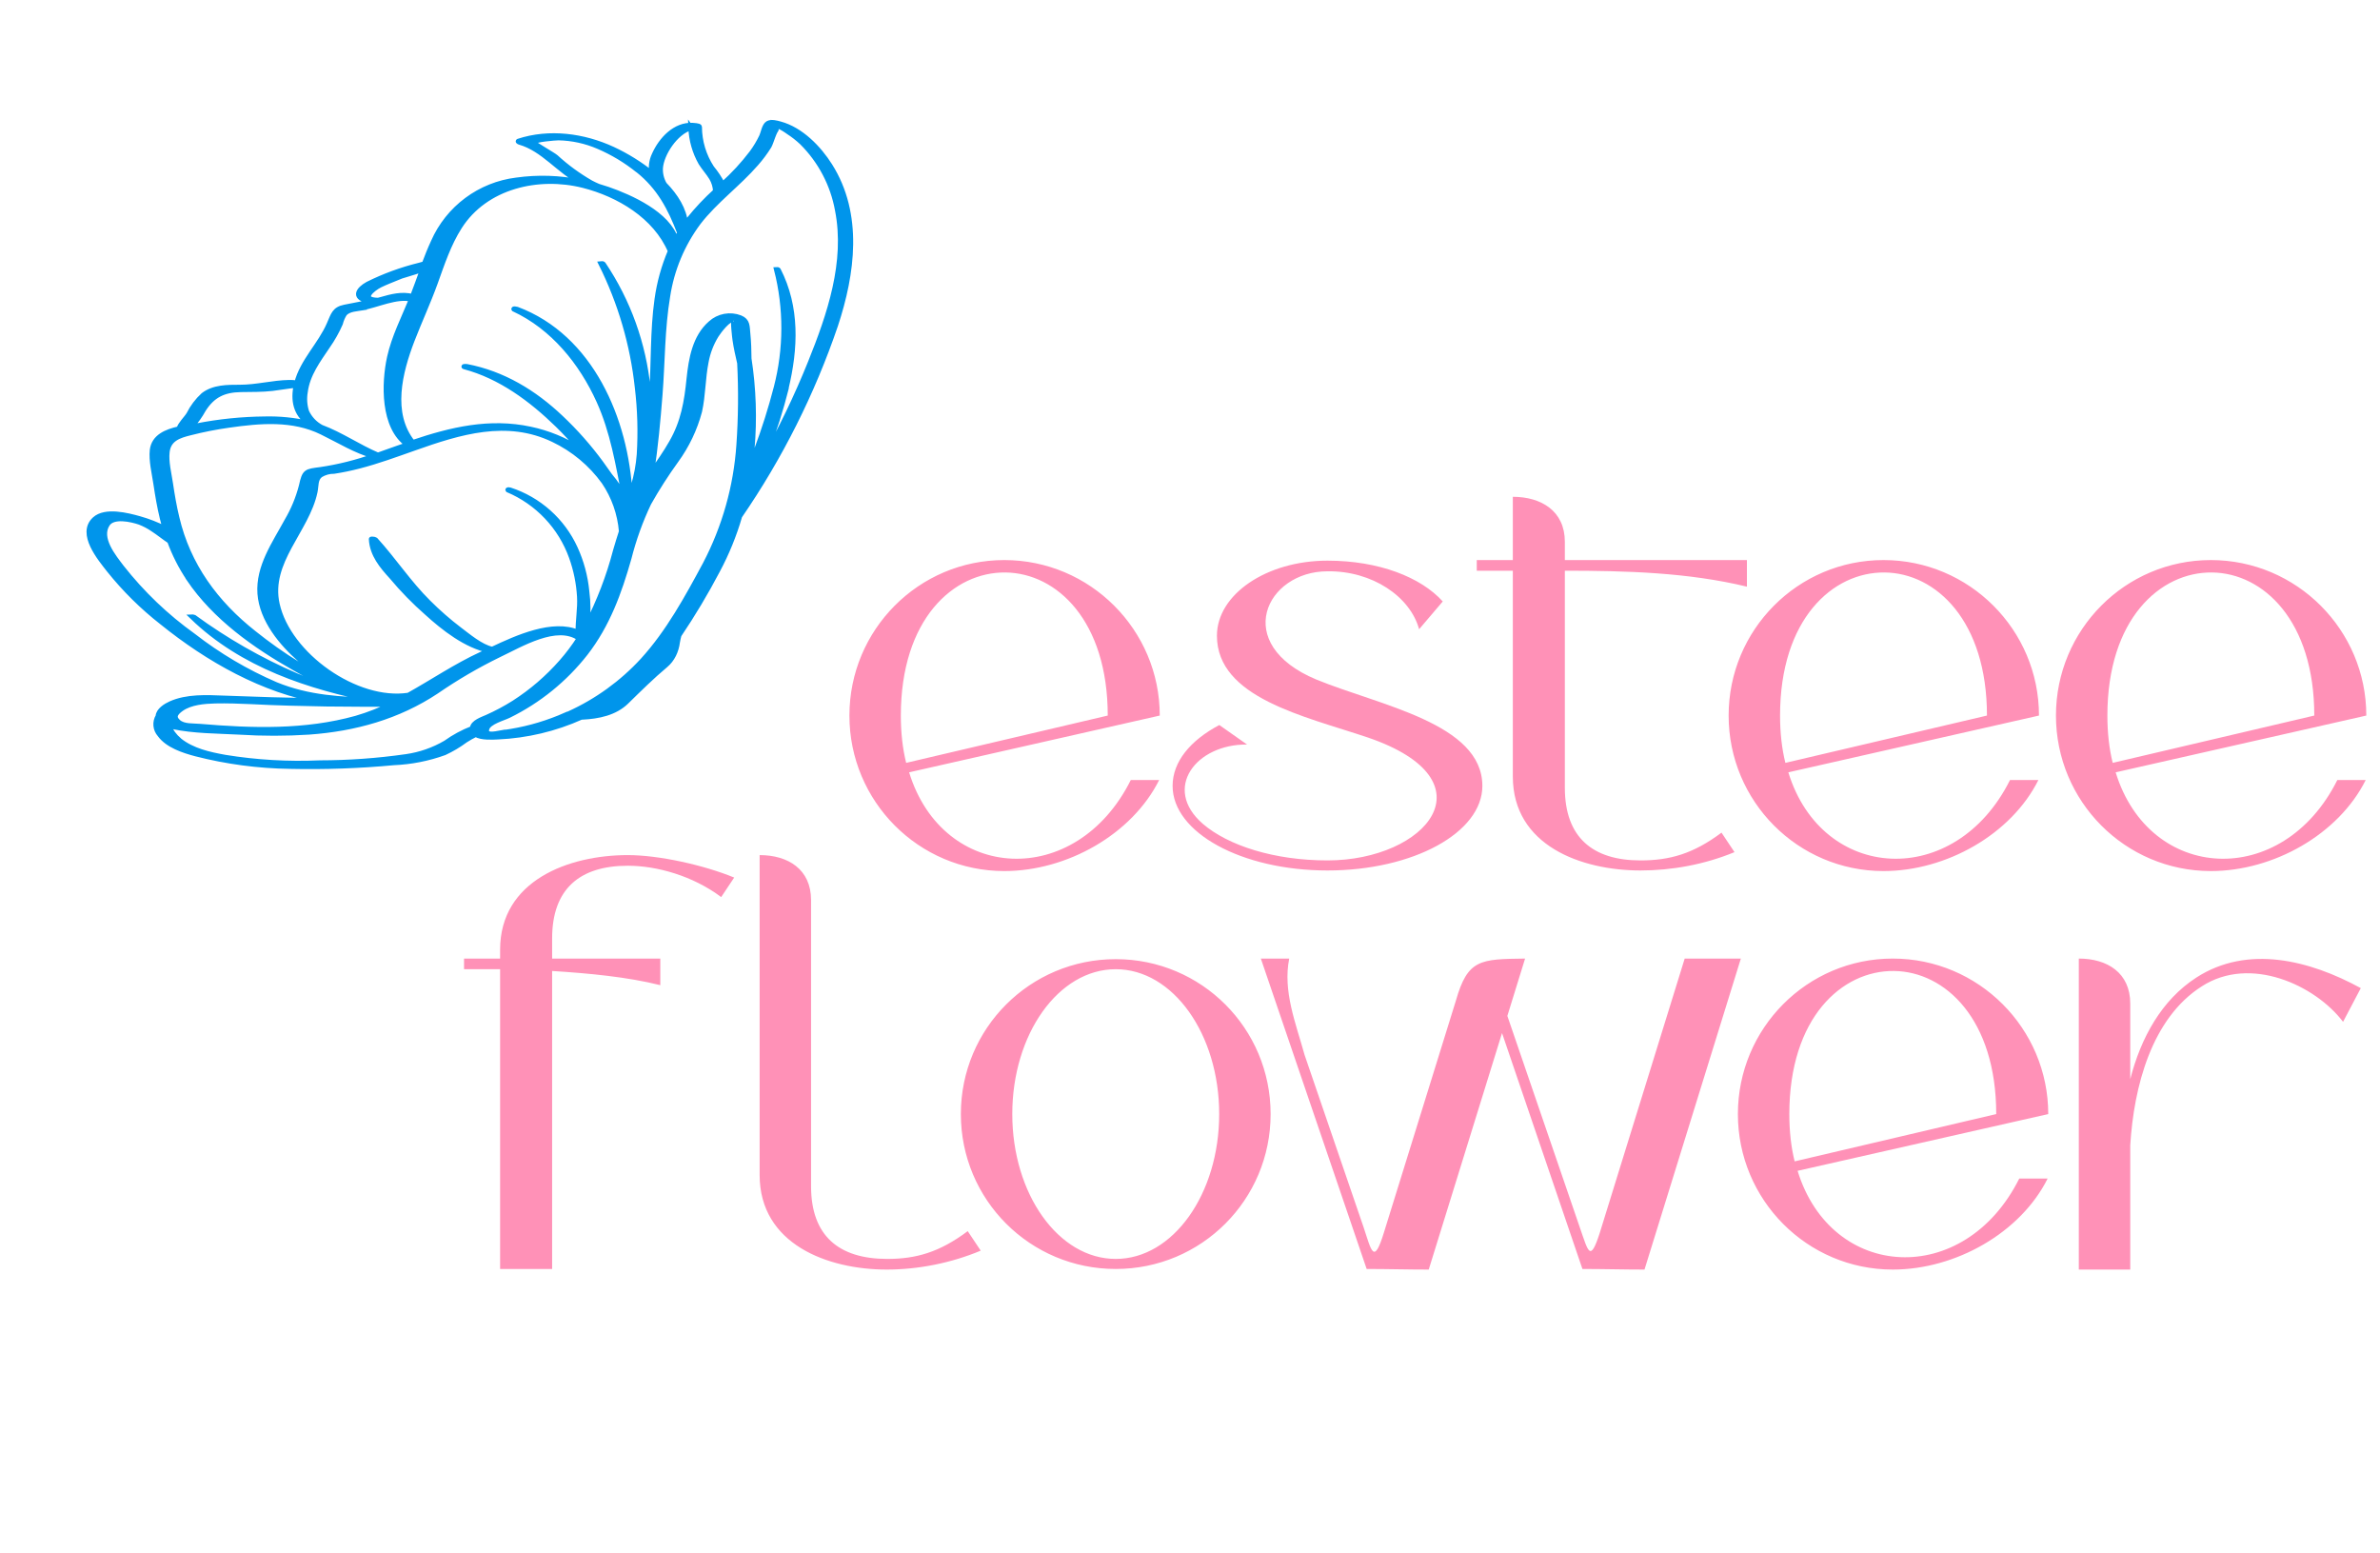 <?xml version="1.0" encoding="UTF-8"?> <svg xmlns="http://www.w3.org/2000/svg" width="734" height="479" viewBox="0 0 734 479" fill="none"> <g clip-path="url(#clip0_73_10)"> <path d="M280.376 238.143C290.767 272.053 331.788 274.423 348.743 240.513H357.494C349.107 257.286 329.053 268.589 309.728 268.589C283.293 268.589 261.962 247.076 261.962 220.641C261.962 194.206 283.293 172.693 309.728 172.693C336.163 172.693 357.676 194.206 357.676 220.641L280.376 238.143ZM277.823 220.641C277.823 225.928 278.37 230.85 279.464 235.226L341.632 220.641C341.632 191.471 325.954 176.704 310.092 176.521C294.049 176.339 277.823 190.924 277.823 220.641ZM370.932 254.004C378.771 260.75 392.992 265.307 409.4 265.307C439.846 265.307 460.812 240.695 421.797 227.387C402.29 220.823 375.307 215.172 375.307 196.029C375.307 183.267 390.622 172.875 409.4 172.875C425.261 172.875 438.205 177.98 444.951 185.455L437.658 194.023C434.923 183.996 423.255 175.975 409.4 176.157C390.439 176.157 379.683 198.581 405.936 209.52C425.443 217.542 457.165 223.011 457.165 242.336C457.165 256.739 435.835 268.407 409.4 268.407C382.964 268.407 361.634 256.739 361.634 242.336C361.634 234.861 367.103 228.298 376.037 223.558L384.605 229.574C368.926 229.392 358.352 243.065 370.932 254.004ZM455.439 172.693H466.56V153.186C475.311 153.186 482.604 157.561 482.604 167.041V172.693H538.756V180.897C520.707 176.521 501.564 175.975 482.604 175.975V242.883C482.604 258.197 491.172 265.307 505.94 265.307C514.873 265.307 522.165 263.302 530.916 256.739L534.927 262.755C525.629 266.584 515.602 268.407 505.94 268.407C487.708 268.407 466.56 260.75 466.56 239.419V175.975H455.439V172.693ZM551.529 238.143C561.921 272.053 602.941 274.423 619.896 240.513H628.647C620.261 257.286 600.206 268.589 580.881 268.589C554.446 268.589 533.116 247.076 533.116 220.641C533.116 194.206 554.446 172.693 580.881 172.693C607.316 172.693 628.829 194.206 628.829 220.641L551.529 238.143ZM548.977 220.641C548.977 225.928 549.524 230.85 550.617 235.226L612.786 220.641C612.786 191.471 597.107 176.704 581.246 176.521C565.202 176.339 548.977 190.924 548.977 220.641ZM652.477 238.143C662.869 272.053 703.889 274.423 720.844 240.513H729.595C721.209 257.286 701.154 268.589 681.829 268.589C655.394 268.589 634.064 247.076 634.064 220.641C634.064 194.206 655.394 172.693 681.829 172.693C708.265 172.693 729.777 194.206 729.777 220.641L652.477 238.143ZM649.925 220.641C649.925 225.928 650.472 230.85 651.566 235.226L713.734 220.641C713.734 191.471 698.055 176.704 682.194 176.521C666.151 176.339 649.925 190.924 649.925 220.641Z" fill="#FF91B7"></path> <path d="M170.276 299.398V391.284H154.233V298.852C150.404 298.852 146.758 298.852 143.112 298.852V295.57H154.233V292.835C154.233 271.505 175.381 263.665 193.612 263.665C203.275 263.665 217.13 266.765 226.428 270.593L222.417 276.609C213.666 270.046 202.545 266.947 193.612 266.947C178.845 266.947 170.276 274.057 170.276 289.371V295.57H203.639V303.774C193.43 301.222 181.762 300.128 170.276 299.398ZM234.273 362.296V263.665C243.024 263.665 250.134 268.041 250.134 277.521V365.76C250.134 381.074 258.703 388.184 273.653 388.184C282.404 388.184 289.696 386.179 298.447 379.616L302.458 385.632C293.342 389.461 283.133 391.466 273.47 391.466C255.239 391.466 234.273 383.627 234.273 362.296ZM344.098 295.752C370.533 295.752 391.863 317.083 391.863 343.518C391.863 369.953 370.533 391.284 344.098 391.284C317.662 391.284 296.332 369.953 296.332 343.518C296.332 317.083 317.662 295.752 344.098 295.752ZM344.098 388.184C361.782 388.184 376.002 368.13 376.002 343.518C376.002 318.906 361.782 298.852 344.098 298.852C326.413 298.852 312.193 318.906 312.193 343.518C312.193 368.13 326.413 388.184 344.098 388.184ZM470.342 295.57L464.872 313.254L487.297 378.704C489.849 385.997 490.396 389.278 493.313 380.345L519.566 295.57H536.886L507.169 391.466C500.788 391.466 494.407 391.284 488.026 391.284L463.231 318.541L440.625 391.466C434.244 391.466 427.863 391.284 421.482 391.284L388.848 295.57H397.599C395.594 305.597 399.605 315.442 402.339 325.287L420.57 378.522C422.941 385.632 423.67 390.19 426.769 380.163L449.011 308.514C452.657 295.752 456.486 295.752 470.342 295.57ZM554.386 361.02C564.778 394.93 605.798 397.3 622.753 363.39H631.504C623.118 380.163 603.063 391.466 583.738 391.466C557.303 391.466 535.973 369.953 535.973 343.518C535.973 317.083 557.303 295.57 583.738 295.57C610.174 295.57 631.686 317.083 631.686 343.518L554.386 361.02ZM551.834 343.518C551.834 348.805 552.381 353.727 553.474 358.103L615.643 343.518C615.643 314.348 599.964 299.581 584.103 299.398C568.059 299.216 551.834 313.801 551.834 343.518ZM656.975 353.18V391.466H641.114V295.57C649.865 295.57 656.975 299.945 656.975 309.426V332.762C660.257 320 666.638 308.332 677.394 301.404C693.255 291.194 712.398 296.117 728.077 304.685L722.607 315.077C714.039 303.774 693.984 294.476 679.035 304.139C663.538 313.983 658.069 335.132 656.975 353.18Z" fill="#FF91B7"></path> <path d="M48.753 220.834C48.851 219.038 51.111 217.649 52.573 216.994C57.655 214.697 63.761 215.048 69.195 215.255C78.717 215.634 88.242 215.907 97.771 216.073L99.266 216.11C81.126 213.037 64.114 203.324 49.933 191.889C43.894 187.168 38.424 181.761 33.633 175.777C30.872 172.236 24.337 164.553 29.192 160.105C32.461 157.117 39.345 158.897 42.991 159.917C45.736 160.686 48.398 161.723 50.941 163.013C50.626 161.952 50.315 160.87 50.048 159.775C49.204 156.319 48.606 152.799 48.083 149.279C47.559 145.76 46.607 142.051 46.961 138.733C47.48 134.693 51.232 133.104 55.176 132.223C55.663 130.665 57.379 129.131 58.237 127.731C59.348 125.505 60.859 123.502 62.694 121.822C65.896 119.359 70.146 119.398 73.963 119.397C79.109 119.404 84.082 118.011 89.158 117.921C89.95 117.9 90.741 117.951 91.524 118.072C93.295 111.304 98.779 106.297 101.521 99.939C102.786 97.075 103.089 95.335 106.294 94.706C109.205 94.102 112.128 93.617 115.028 92.947C114.326 92.879 113.629 92.761 112.943 92.597C109.061 91.579 110.453 89.229 113.407 87.603C118.481 85.08 123.819 83.126 129.323 81.777L130.853 81.349C131.708 79.069 132.617 76.788 133.645 74.57C135.897 69.445 139.444 64.994 143.936 61.653C148.429 58.313 153.713 56.198 159.269 55.516C165.841 54.593 172.522 54.803 179.022 56.137C172.387 52.748 167.547 45.951 160.305 43.875C160.305 43.875 159.563 43.632 159.88 43.535C169.423 40.412 179.989 41.846 188.984 45.997C193.285 48.003 197.333 50.512 201.044 53.472C200.661 51.529 200.913 49.516 201.763 47.728C203.882 42.97 208.212 38.326 213.649 38.64C213.882 38.658 215.711 38.751 215.722 39.128C215.742 43.61 217.056 47.99 219.508 51.742C220.808 53.316 221.937 55.022 222.877 56.833C226.168 53.89 229.17 50.64 231.843 47.126C233.023 45.53 234.046 43.824 234.898 42.032C235.358 41.08 235.708 38.684 236.788 38.061C237.869 37.439 239.556 37.926 240.56 38.202C247.033 39.945 252.531 45.63 255.977 51.089C265.43 66.092 262.966 84.313 257.679 100.321C250.565 121.193 240.623 140.989 228.129 159.158C226.447 164.976 224.157 170.6 221.297 175.937C217.703 182.781 213.736 189.423 209.415 195.833C209.213 196.55 209.051 197.278 208.931 198.014C208.586 200.742 207.385 203.345 205.277 205.11C201.054 208.647 197.141 212.529 193.196 216.39C189.655 219.857 184.547 220.894 179.597 221.14L179.298 221.132C171.177 224.777 162.438 226.851 153.545 227.244C152.066 227.306 148.505 227.565 146.716 226.471C145.615 227.005 144.547 227.606 143.519 228.27C141.507 229.766 139.347 231.052 137.073 232.108C132.048 233.921 126.775 234.958 121.437 235.182C110.815 236.173 100.144 236.551 89.477 236.315C79.661 236.185 69.894 234.887 60.384 232.451C56.627 231.454 51.674 229.86 49.259 226.494C48.583 225.728 48.169 224.765 48.078 223.747C47.987 222.729 48.224 221.708 48.753 220.834ZM89.11 216.824C81.575 216.683 73.823 215.979 66.322 216.144C62.951 216.231 58.775 216.579 55.932 218.567C54.02 219.929 53.343 221.145 55.007 222.604C56.67 224.063 59.498 223.756 61.641 223.956C77.762 225.327 94.179 225.826 109.817 221.465C113.711 220.335 117.491 218.842 121.106 217.006C118.144 217.28 115.048 217.134 112.041 217.165C104.428 217.164 96.785 217.05 89.11 216.824ZM114.516 166.243C114.455 166.158 115.645 166.283 115.757 166.388C121.477 172.668 126.076 179.746 132.153 185.754C135.139 188.738 138.321 191.52 141.678 194.079C144.26 196.004 148.297 199.481 151.812 200.19C159.477 196.569 170.506 191.615 178.282 194.982C178.192 191.375 178.94 187.63 178.719 183.969C178.478 179.81 177.641 175.708 176.232 171.788C174.575 167.164 171.977 162.934 168.602 159.366C165.227 155.797 161.148 152.968 156.624 151.056C156.563 150.971 157.154 151.027 157.276 151.069C161.688 152.507 165.753 154.844 169.216 157.933C172.679 161.022 175.465 164.795 177.396 169.014C179.326 173.218 180.538 177.717 180.98 182.322C181.441 185.768 181.459 189.26 181.034 192.71C184.796 185.43 187.741 177.755 189.815 169.827C190.397 167.834 190.999 165.844 191.64 163.883C191.194 158.411 189.343 153.147 186.266 148.6C182.223 143.014 176.842 138.532 170.616 135.568C156.339 128.717 141.785 133.206 127.793 138.176C122.14 140.163 116.503 142.249 110.699 143.739C108.173 144.397 105.614 144.926 103.034 145.323C101.552 145.308 100.095 145.709 98.829 146.482C97.221 147.755 97.583 149.682 97.163 151.67C94.642 163.598 82.573 173.201 85.486 186.289C88.963 201.95 109.902 216.815 125.979 214.362C133.444 210.203 140.553 205.362 148.445 201.725L150.911 200.575C143.675 199.1 136.833 193.693 131.642 188.981C127.751 185.572 124.13 181.865 120.812 177.896C117.742 174.538 114.774 171.015 114.516 166.243ZM58.246 178.48C55.811 174.859 53.821 170.956 52.32 166.858C50.584 165.708 48.995 164.38 47.158 163.191C45.885 162.315 44.513 161.592 43.071 161.035C40.526 160.167 34.972 158.89 33.167 161.589C30.284 165.918 35.057 171.642 37.476 174.858C43.826 182.947 51.297 190.088 59.663 196.067C67.446 202.116 75.967 207.152 85.02 211.054C95.189 215.231 105.248 215.668 115.82 215.924C95.208 211.803 74.731 205.163 59.284 190.224C59.284 190.224 59.694 190.207 59.8 190.279C69.626 197.46 80.222 203.522 91.393 208.352C96.981 210.676 102.749 212.543 108.639 213.933C102.452 211.973 96.503 209.333 90.899 206.06C78.531 199.08 66.298 190.407 58.222 178.498L58.246 178.48ZM51.56 139.314C51.192 142.458 52.145 146.038 52.592 149.116C53.115 152.635 53.713 156.156 54.549 159.599C58.002 174.322 66.558 185.926 78.333 195.219C86.841 202.011 96.736 208.457 107.271 212.374C101.938 210.256 96.998 207.258 92.659 203.504C86.86 198.454 80.747 191.132 80.158 183.034C79.574 174.712 84.714 167.546 88.479 160.588C90.458 157.236 91.957 153.622 92.933 149.854C93.945 145.242 94.33 145.371 98.946 144.764C104.543 143.928 110.044 142.544 115.371 140.633C109.612 139.042 104.653 135.892 99.269 133.282C90.329 128.872 80.223 129.735 70.598 131.118C66.576 131.679 62.588 132.465 58.654 133.473C55.253 134.316 52.027 135.329 51.56 139.314ZM90.598 118.86C89.874 118.953 89.151 119.046 88.424 119.159C86.954 119.362 85.488 119.598 84.02 119.78C80.762 120.154 77.569 120.078 74.289 120.138C69.01 120.225 65.558 121.875 62.753 126.314C61.706 128.214 60.443 129.988 58.99 131.6C59.577 131.495 60.138 131.407 60.625 131.317C67.563 129.961 74.61 129.244 81.679 129.176C86.234 129.064 90.786 129.523 95.227 130.543C91.867 128.144 90.283 124.554 91.212 119.414C90.721 119.084 90.495 118.896 90.554 118.799L90.598 118.86ZM111.873 94.936C110.086 95.236 107.626 95.262 106.301 96.701C105.698 97.646 105.252 98.683 104.981 99.771C103.91 102.213 102.598 104.542 101.066 106.725C98.131 111.11 94.856 115.405 94.16 120.821C93.799 122.863 93.939 124.961 94.568 126.937C95.513 128.987 97.1 130.673 99.089 131.739C105.184 134.008 110.562 137.797 116.548 140.327L122.762 138.123L125.71 137.107C117.99 131.755 118.375 118.117 120.134 110.146C121.508 103.955 124.463 98.18 126.863 92.322L126.924 92.278C122.436 91.105 116.271 94.1 111.83 94.876L111.873 94.936ZM122.767 85.564C120.936 86.318 119.049 87.019 117.262 87.887C114.867 89.06 110.806 92.484 116.602 92.579L117.363 92.386C120.843 91.395 123.885 90.588 127.221 91.406C128.306 88.651 129.279 85.866 130.293 83.088C127.44 84.109 123.655 85.134 122.724 85.503L122.767 85.564ZM179.855 57.178C166.018 53.703 149.742 57.399 141.747 69.939C138.342 75.264 136.367 81.332 134.238 87.236C132.108 93.14 129.396 98.999 127.102 104.928C123.345 114.707 120.068 127.43 127.291 136.44C139.126 132.437 150.986 129.628 163.549 132.32C169.034 133.471 174.263 135.615 178.976 138.646C176.771 135.988 174.429 133.446 171.958 131.033C163.822 123.113 154.331 116.048 143.216 113.096C142.651 112.947 143.793 112.979 143.918 113C155.146 115.156 164.731 120.961 172.988 128.794C177.545 133.09 181.7 137.794 185.4 142.847C186.267 144.065 187.186 145.356 188.114 146.66C189.87 148.713 191.38 150.965 192.615 153.367C190.616 143.263 189.005 133.139 184.688 123.62C179.293 111.712 170.508 100.896 158.464 95.299C158.386 95.19 159.21 95.264 159.412 95.341C182.209 103.872 193.148 129.289 194.308 152.676C194.665 151.761 195.035 150.837 195.31 149.907C196.27 146.722 196.883 143.442 197.137 140.125C197.562 133.232 197.362 126.316 196.539 119.459C195.103 106.181 191.313 93.265 185.349 81.315C185.349 81.315 185.949 81.255 186.044 81.389C193.784 92.886 198.539 106.13 199.881 119.925C200.155 122.373 200.357 124.848 200.487 127.35C200.635 125.574 200.793 123.81 200.929 122.042C201.65 112.149 201.216 102.104 202.623 92.273C203.33 87.164 204.714 82.172 206.739 77.429C202.164 66.698 190.828 59.956 179.855 57.178ZM196.724 52.509C193.028 49.532 188.943 47.073 184.582 45.203C180.693 43.517 176.513 42.603 172.275 42.511C171.396 42.513 164.482 43.012 164.543 43.923C164.581 44.337 170.559 47.68 171.429 48.437C174.738 51.469 178.373 54.127 182.266 56.361C182.995 56.741 183.779 57.119 184.51 57.424C185.511 57.721 186.499 58.027 187.472 58.362C194.413 60.763 206.042 65.957 208.467 73.849C208.828 73.169 209.222 72.485 209.621 71.834C206.693 64.19 203.349 57.741 196.701 52.452L196.724 52.509ZM213.083 39.392C208.337 40.77 204.002 47.418 203.69 51.826C203.602 53.583 204.028 55.327 204.915 56.846C208.416 60.448 211.033 64.587 211.44 69.052C211.805 68.534 212.168 68.038 212.551 67.545C215.029 64.477 217.741 61.606 220.664 58.959C220.6 57.517 220.18 56.113 219.443 54.872C218.451 53.247 217.163 51.851 216.147 50.244C214.253 46.912 213.19 43.173 213.048 39.343L213.083 39.392ZM242.462 119.839C240.824 126.365 238.777 132.782 236.336 139.052C235.901 140.169 235.501 141.335 235.114 142.492C240.73 132.583 245.682 122.312 249.935 111.746C255.825 97.125 261.429 80.763 258.279 64.814C256.846 56.89 253.012 49.597 247.296 43.924C246.015 42.724 244.63 41.64 243.155 40.687C242.159 39.957 241.095 39.325 239.977 38.801C240.072 38.935 238.096 40.929 239.715 39.593C238.707 40.421 237.934 43.744 237.211 45.048C236.028 46.951 234.689 48.752 233.206 50.432C227.636 56.84 220.625 61.869 215.43 68.597C210.443 75.283 207.178 83.092 205.922 91.337C204.237 101.293 204.355 111.617 203.565 121.67C202.938 129.735 202.185 137.779 200.979 145.778C203.108 142.684 205.296 139.621 207.129 136.369C210.718 130.143 211.794 123.869 212.497 116.761C213.132 110.692 214.268 103.935 219.109 99.699C220.329 98.582 221.837 97.829 223.463 97.525C225.088 97.22 226.767 97.377 228.308 97.976C230.666 98.941 230.415 100.625 230.658 103.003C230.901 105.382 230.988 108.055 231.003 110.577C232.435 119.819 232.748 129.199 231.933 138.515C231.798 140.336 231.622 142.151 231.395 143.946C232.006 142.226 232.702 140.446 233.32 138.684C235.684 132.392 237.711 125.98 239.393 119.473C242.489 107.558 242.516 95.054 239.47 83.127C239.47 83.127 239.967 83.103 240.024 83.209C245.934 94.733 245.406 107.371 242.427 119.79L242.462 119.839ZM155.477 225.832C161.302 225.044 167.004 223.525 172.449 221.31C173.392 220.932 174.329 220.522 175.258 220.099L175.197 220.142L175.444 220.077C184.069 216.175 191.817 210.57 198.223 203.6C206.11 194.955 211.967 184.232 217.493 173.946C223.463 162.545 226.996 150.027 227.868 137.188C228.453 128.797 228.533 120.378 228.109 111.978C227.566 109.592 227.017 107.248 226.668 104.798C226.592 104.228 225.845 98.28 226.449 98.51C224.858 97.9 221.698 102.15 220.907 103.411C219.357 105.924 218.293 108.705 217.77 111.611C216.763 116.642 216.868 121.817 215.757 126.83C214.301 132.293 211.847 137.438 208.519 142.007C205.462 146.233 202.646 150.628 200.086 155.171C197.505 160.61 195.462 166.289 193.985 172.126C190.971 182.716 187.392 192.643 180.56 201.455C174.218 209.542 166.134 216.095 156.91 220.626C155.202 221.475 150.797 222.611 150.166 224.639C149.267 227.5 153.867 225.969 155.433 225.771L155.477 225.832ZM55.335 228.299C59.334 231.491 64.535 232.634 69.458 233.516C79.09 235.077 88.857 235.645 98.605 235.212C107.528 235.201 116.439 234.561 125.271 233.296C129.563 232.687 133.694 231.248 137.435 229.059C139.98 227.234 142.746 225.739 145.668 224.611C145.738 222.725 148.882 221.753 150.196 221.148C153.075 219.869 155.858 218.384 158.524 216.705C163.977 213.207 168.911 208.958 173.181 204.084C175.187 201.804 177.016 199.373 178.65 196.813C171.65 191.958 160.537 198.806 153.83 201.966C147.154 205.222 140.731 208.973 134.615 213.188C122.774 221.05 109.382 224.748 95.285 225.755C88.154 226.215 81.002 226.219 73.871 225.766C67.08 225.407 59.741 225.437 53.117 224.023L51.98 223.768C52.717 225.497 53.852 227.029 55.292 228.238L55.335 228.299Z" fill="#0095EB"></path> <mask id="mask0_73_10" style="mask-type:luminance" maskUnits="userSpaceOnUse" x="-2" y="-1" width="317" height="291"> <path d="M314.9 -0.768H-1.215V289.779H314.9V-0.768Z" fill="white"></path> <path d="M48.753 220.834C48.851 219.038 51.111 217.649 52.573 216.994C57.655 214.697 63.761 215.048 69.195 215.255C78.717 215.634 88.242 215.907 97.771 216.073L99.266 216.11C81.126 213.037 64.114 203.324 49.933 191.889C43.894 187.168 38.424 181.761 33.633 175.777C30.872 172.236 24.337 164.553 29.192 160.105C32.461 157.117 39.345 158.897 42.991 159.917C45.736 160.686 48.398 161.723 50.941 163.013C50.626 161.952 50.315 160.87 50.048 159.775C49.204 156.319 48.606 152.799 48.083 149.279C47.559 145.76 46.607 142.051 46.961 138.733C47.48 134.693 51.232 133.104 55.176 132.223C55.663 130.665 57.379 129.131 58.237 127.731C59.348 125.505 60.859 123.502 62.694 121.822C65.896 119.359 70.146 119.398 73.963 119.397C79.109 119.404 84.082 118.011 89.158 117.921C89.95 117.9 90.741 117.951 91.524 118.072C93.295 111.304 98.779 106.297 101.521 99.939C102.786 97.075 103.089 95.335 106.294 94.706C109.205 94.102 112.128 93.617 115.028 92.947C114.326 92.879 113.629 92.761 112.943 92.597C109.061 91.579 110.453 89.229 113.407 87.603C118.481 85.08 123.819 83.126 129.323 81.777L130.853 81.349C131.708 79.069 132.617 76.788 133.645 74.57C135.897 69.445 139.444 64.994 143.936 61.653C148.429 58.313 153.713 56.198 159.269 55.516C165.841 54.593 172.522 54.803 179.022 56.137C172.387 52.748 167.547 45.951 160.305 43.875C160.305 43.875 159.563 43.632 159.88 43.535C169.423 40.412 179.989 41.846 188.984 45.997C193.285 48.003 197.333 50.512 201.044 53.472C200.661 51.529 200.913 49.516 201.763 47.728C203.882 42.97 208.212 38.326 213.649 38.64C213.882 38.658 215.711 38.751 215.722 39.128C215.742 43.61 217.056 47.99 219.508 51.742C220.808 53.316 221.937 55.022 222.877 56.833C226.168 53.89 229.17 50.64 231.843 47.126C233.023 45.53 234.046 43.824 234.898 42.032C235.358 41.08 235.708 38.684 236.788 38.061C237.869 37.439 239.556 37.926 240.56 38.202C247.033 39.945 252.531 45.63 255.977 51.089C265.43 66.092 262.966 84.313 257.679 100.321C250.565 121.193 240.623 140.989 228.129 159.158C226.447 164.976 224.157 170.6 221.297 175.937C217.703 182.781 213.736 189.423 209.415 195.833C209.213 196.55 209.051 197.278 208.931 198.014C208.586 200.742 207.385 203.345 205.277 205.11C201.054 208.647 197.141 212.529 193.196 216.39C189.655 219.857 184.547 220.894 179.597 221.14L179.298 221.132C171.177 224.777 162.438 226.851 153.545 227.244C152.066 227.306 148.505 227.565 146.716 226.471C145.615 227.005 144.547 227.606 143.519 228.27C141.507 229.766 139.347 231.052 137.073 232.108C132.048 233.921 126.775 234.958 121.437 235.182C110.815 236.173 100.144 236.551 89.477 236.315C79.661 236.185 69.894 234.887 60.384 232.451C56.627 231.454 51.674 229.86 49.259 226.494C48.583 225.728 48.169 224.765 48.078 223.747C47.987 222.729 48.224 221.708 48.753 220.834ZM89.11 216.824C81.575 216.683 73.823 215.979 66.322 216.144C62.951 216.231 58.775 216.579 55.932 218.567C54.02 219.929 53.343 221.145 55.007 222.604C56.67 224.063 59.498 223.756 61.641 223.956C77.762 225.327 94.179 225.826 109.817 221.465C113.711 220.335 117.491 218.842 121.106 217.006C118.144 217.28 115.048 217.134 112.041 217.165C104.428 217.164 96.785 217.05 89.11 216.824ZM114.516 166.243C114.455 166.158 115.645 166.283 115.757 166.388C121.477 172.668 126.076 179.746 132.153 185.754C135.139 188.738 138.321 191.52 141.678 194.079C144.26 196.004 148.297 199.481 151.812 200.19C159.477 196.569 170.506 191.615 178.282 194.982C178.192 191.375 178.94 187.63 178.719 183.969C178.478 179.81 177.641 175.708 176.232 171.788C174.575 167.164 171.977 162.934 168.602 159.366C165.227 155.797 161.148 152.968 156.624 151.056C156.563 150.971 157.154 151.027 157.276 151.069C161.688 152.507 165.753 154.844 169.216 157.933C172.679 161.022 175.465 164.795 177.396 169.014C179.326 173.218 180.538 177.717 180.98 182.322C181.441 185.768 181.459 189.26 181.034 192.71C184.796 185.43 187.741 177.755 189.815 169.827C190.397 167.834 190.999 165.844 191.64 163.883C191.194 158.411 189.343 153.147 186.266 148.6C182.223 143.014 176.842 138.532 170.616 135.568C156.339 128.717 141.785 133.206 127.793 138.176C122.14 140.163 116.503 142.249 110.699 143.739C108.173 144.397 105.614 144.926 103.034 145.323C101.552 145.308 100.095 145.709 98.829 146.482C97.221 147.755 97.583 149.682 97.163 151.67C94.642 163.598 82.573 173.201 85.486 186.289C88.963 201.95 109.902 216.815 125.979 214.362C133.444 210.203 140.553 205.362 148.445 201.725L150.911 200.575C143.675 199.1 136.833 193.693 131.642 188.981C127.751 185.572 124.13 181.865 120.812 177.896C117.742 174.538 114.774 171.015 114.516 166.243ZM58.246 178.48C55.811 174.859 53.821 170.956 52.32 166.858C50.584 165.708 48.995 164.38 47.158 163.191C45.885 162.315 44.513 161.592 43.071 161.035C40.526 160.167 34.972 158.89 33.167 161.589C30.284 165.918 35.057 171.642 37.476 174.858C43.826 182.947 51.297 190.088 59.663 196.067C67.446 202.116 75.967 207.152 85.02 211.054C95.189 215.231 105.248 215.668 115.82 215.924C95.208 211.803 74.731 205.163 59.284 190.224C59.284 190.224 59.694 190.207 59.8 190.279C69.626 197.46 80.222 203.522 91.393 208.352C96.981 210.676 102.749 212.543 108.639 213.933C102.452 211.973 96.503 209.333 90.899 206.06C78.531 199.08 66.298 190.407 58.222 178.498L58.246 178.48ZM51.56 139.314C51.192 142.458 52.145 146.038 52.592 149.116C53.115 152.635 53.713 156.156 54.549 159.599C58.002 174.322 66.558 185.926 78.333 195.219C86.841 202.011 96.736 208.457 107.271 212.374C101.938 210.256 96.998 207.258 92.659 203.504C86.86 198.454 80.747 191.132 80.158 183.034C79.574 174.712 84.714 167.546 88.479 160.588C90.458 157.236 91.957 153.622 92.933 149.854C93.945 145.242 94.33 145.371 98.946 144.764C104.543 143.928 110.044 142.544 115.371 140.633C109.612 139.042 104.653 135.892 99.269 133.282C90.329 128.872 80.223 129.735 70.598 131.118C66.576 131.679 62.588 132.465 58.654 133.473C55.253 134.316 52.027 135.329 51.56 139.314ZM90.598 118.86C89.874 118.953 89.151 119.046 88.424 119.159C86.954 119.362 85.488 119.598 84.02 119.78C80.762 120.154 77.569 120.078 74.289 120.138C69.01 120.225 65.558 121.875 62.753 126.314C61.706 128.214 60.443 129.988 58.99 131.6C59.577 131.495 60.138 131.407 60.625 131.317C67.563 129.961 74.61 129.244 81.679 129.176C86.234 129.064 90.786 129.523 95.227 130.543C91.867 128.144 90.283 124.554 91.212 119.414C90.721 119.084 90.495 118.896 90.554 118.799L90.598 118.86ZM111.873 94.936C110.086 95.236 107.626 95.262 106.301 96.701C105.698 97.646 105.252 98.683 104.981 99.771C103.91 102.213 102.598 104.542 101.066 106.725C98.131 111.11 94.856 115.405 94.16 120.821C93.799 122.863 93.939 124.961 94.568 126.937C95.513 128.987 97.1 130.673 99.089 131.739C105.184 134.008 110.562 137.797 116.548 140.327L122.762 138.123L125.71 137.107C117.99 131.755 118.375 118.117 120.134 110.146C121.508 103.955 124.463 98.18 126.863 92.322L126.924 92.278C122.436 91.105 116.271 94.1 111.83 94.876L111.873 94.936ZM122.767 85.564C120.936 86.318 119.049 87.019 117.262 87.887C114.867 89.06 110.806 92.484 116.602 92.579L117.363 92.386C120.843 91.395 123.885 90.588 127.221 91.406C128.306 88.651 129.279 85.866 130.293 83.088C127.44 84.109 123.655 85.134 122.724 85.503L122.767 85.564ZM179.855 57.178C166.018 53.703 149.742 57.399 141.747 69.939C138.342 75.264 136.367 81.332 134.238 87.236C132.108 93.14 129.396 98.999 127.102 104.928C123.345 114.707 120.068 127.43 127.291 136.44C139.126 132.437 150.986 129.628 163.549 132.32C169.034 133.471 174.263 135.615 178.976 138.646C176.771 135.988 174.429 133.446 171.958 131.033C163.822 123.113 154.331 116.048 143.216 113.096C142.651 112.947 143.793 112.979 143.918 113C155.146 115.156 164.731 120.961 172.988 128.794C177.545 133.09 181.7 137.794 185.4 142.847C186.267 144.065 187.186 145.356 188.114 146.66C189.87 148.713 191.38 150.965 192.615 153.367C190.616 143.263 189.005 133.139 184.688 123.62C179.293 111.712 170.508 100.896 158.464 95.299C158.386 95.19 159.21 95.264 159.412 95.341C182.209 103.872 193.148 129.289 194.308 152.676C194.665 151.761 195.035 150.837 195.31 149.907C196.27 146.722 196.883 143.442 197.137 140.125C197.562 133.232 197.362 126.316 196.539 119.459C195.103 106.181 191.313 93.265 185.349 81.315C185.349 81.315 185.949 81.255 186.044 81.389C193.784 92.886 198.539 106.13 199.881 119.925C200.155 122.373 200.357 124.848 200.487 127.35C200.635 125.574 200.793 123.81 200.929 122.042C201.65 112.149 201.216 102.104 202.623 92.273C203.33 87.164 204.714 82.172 206.739 77.429C202.164 66.698 190.828 59.956 179.855 57.178ZM196.724 52.509C193.028 49.532 188.943 47.073 184.582 45.203C180.693 43.517 176.513 42.603 172.275 42.511C171.396 42.513 164.482 43.012 164.543 43.923C164.581 44.337 170.559 47.68 171.429 48.437C174.738 51.469 178.373 54.127 182.266 56.361C182.995 56.741 183.779 57.119 184.51 57.424C185.511 57.721 186.499 58.027 187.472 58.362C194.413 60.763 206.042 65.957 208.467 73.849C208.828 73.169 209.222 72.485 209.621 71.834C206.693 64.19 203.349 57.741 196.701 52.452L196.724 52.509ZM213.083 39.392C208.337 40.77 204.002 47.418 203.69 51.826C203.602 53.583 204.028 55.327 204.915 56.846C208.416 60.448 211.033 64.587 211.44 69.052C211.805 68.534 212.168 68.038 212.551 67.545C215.029 64.477 217.741 61.606 220.664 58.959C220.6 57.517 220.18 56.113 219.443 54.872C218.451 53.247 217.163 51.851 216.147 50.244C214.253 46.912 213.19 43.173 213.048 39.343L213.083 39.392ZM242.462 119.839C240.824 126.365 238.777 132.782 236.336 139.052C235.901 140.169 235.501 141.335 235.114 142.492C240.73 132.583 245.682 122.312 249.935 111.746C255.825 97.125 261.429 80.763 258.279 64.814C256.846 56.89 253.012 49.597 247.296 43.924C246.015 42.724 244.63 41.64 243.155 40.687C242.159 39.957 241.095 39.325 239.977 38.801C240.072 38.935 238.096 40.929 239.715 39.593C238.707 40.421 237.934 43.744 237.211 45.048C236.028 46.951 234.689 48.752 233.206 50.432C227.636 56.84 220.625 61.869 215.43 68.597C210.443 75.283 207.178 83.092 205.922 91.337C204.237 101.293 204.355 111.617 203.565 121.67C202.938 129.735 202.185 137.779 200.979 145.778C203.108 142.684 205.296 139.621 207.129 136.369C210.718 130.143 211.794 123.869 212.497 116.761C213.132 110.692 214.268 103.935 219.109 99.699C220.329 98.582 221.837 97.829 223.463 97.525C225.088 97.22 226.767 97.377 228.308 97.976C230.666 98.941 230.415 100.625 230.658 103.003C230.901 105.382 230.988 108.055 231.003 110.577C232.435 119.819 232.748 129.199 231.933 138.515C231.798 140.336 231.622 142.151 231.395 143.946C232.006 142.226 232.702 140.446 233.32 138.684C235.684 132.392 237.711 125.98 239.393 119.473C242.489 107.558 242.516 95.054 239.47 83.127C239.47 83.127 239.967 83.103 240.024 83.209C245.934 94.733 245.406 107.371 242.427 119.79L242.462 119.839ZM155.477 225.832C161.302 225.044 167.004 223.525 172.449 221.31C173.392 220.932 174.329 220.522 175.258 220.099L175.197 220.142L175.444 220.077C184.069 216.175 191.817 210.57 198.223 203.6C206.11 194.955 211.967 184.232 217.493 173.946C223.463 162.545 226.996 150.027 227.868 137.188C228.453 128.797 228.533 120.378 228.109 111.978C227.566 109.592 227.017 107.248 226.668 104.798C226.592 104.228 225.845 98.28 226.449 98.51C224.858 97.9 221.698 102.15 220.907 103.411C219.357 105.924 218.293 108.705 217.77 111.611C216.763 116.642 216.868 121.817 215.757 126.83C214.301 132.293 211.847 137.438 208.519 142.007C205.462 146.233 202.646 150.628 200.086 155.171C197.505 160.61 195.462 166.289 193.985 172.126C190.971 182.716 187.392 192.643 180.56 201.455C174.218 209.542 166.134 216.095 156.91 220.626C155.202 221.475 150.797 222.611 150.166 224.639C149.267 227.5 153.867 225.969 155.433 225.771L155.477 225.832ZM55.335 228.299C59.334 231.491 64.535 232.634 69.458 233.516C79.09 235.077 88.857 235.645 98.605 235.212C107.528 235.201 116.439 234.561 125.271 233.296C129.563 232.687 133.694 231.248 137.435 229.059C139.98 227.234 142.746 225.739 145.668 224.611C145.738 222.725 148.882 221.753 150.196 221.148C153.075 219.869 155.858 218.384 158.524 216.705C163.977 213.207 168.911 208.958 173.181 204.084C175.187 201.804 177.016 199.373 178.65 196.813C171.65 191.958 160.537 198.806 153.83 201.966C147.154 205.222 140.731 208.973 134.615 213.188C122.774 221.05 109.382 224.748 95.285 225.755C88.154 226.215 81.002 226.219 73.871 225.766C67.08 225.407 59.741 225.437 53.117 224.023L51.98 223.768C52.717 225.497 53.852 227.029 55.292 228.238L55.335 228.299Z" fill="black"></path> </mask> <g mask="url(#mask0_73_10)"> <path d="M48.753 220.834C48.851 219.038 51.111 217.649 52.573 216.994C57.655 214.697 63.761 215.048 69.195 215.255C78.717 215.634 88.242 215.907 97.771 216.073L99.266 216.11C81.126 213.037 64.114 203.324 49.933 191.889C43.894 187.168 38.424 181.761 33.633 175.777C30.872 172.236 24.337 164.553 29.192 160.105C32.461 157.117 39.345 158.897 42.991 159.917C45.736 160.686 48.398 161.723 50.941 163.013C50.626 161.952 50.315 160.87 50.048 159.775C49.204 156.319 48.606 152.799 48.083 149.279C47.559 145.76 46.607 142.051 46.961 138.733C47.48 134.693 51.232 133.104 55.176 132.223C55.663 130.665 57.379 129.131 58.237 127.731C59.348 125.505 60.859 123.502 62.694 121.822C65.896 119.359 70.146 119.398 73.963 119.397C79.109 119.404 84.082 118.011 89.158 117.921C89.95 117.9 90.741 117.951 91.524 118.072C93.295 111.304 98.779 106.297 101.521 99.939C102.786 97.075 103.089 95.335 106.294 94.706C109.205 94.102 112.128 93.617 115.028 92.947C114.326 92.879 113.629 92.761 112.943 92.597C109.061 91.579 110.453 89.229 113.407 87.603C118.481 85.08 123.819 83.126 129.323 81.777L130.853 81.349C131.708 79.069 132.617 76.788 133.645 74.57C135.897 69.445 139.444 64.994 143.936 61.653C148.429 58.313 153.713 56.198 159.269 55.516C165.841 54.593 172.522 54.803 179.022 56.137C172.387 52.748 167.547 45.951 160.305 43.875C160.305 43.875 159.563 43.632 159.88 43.535C169.423 40.412 179.989 41.846 188.984 45.997C193.285 48.003 197.333 50.512 201.044 53.472C200.661 51.529 200.913 49.516 201.763 47.728C203.882 42.97 208.212 38.326 213.649 38.64C213.882 38.658 215.711 38.751 215.722 39.128C215.742 43.61 217.056 47.99 219.508 51.742C220.808 53.316 221.937 55.022 222.877 56.833C226.168 53.89 229.17 50.64 231.843 47.126C233.023 45.53 234.046 43.824 234.898 42.032C235.358 41.08 235.708 38.684 236.788 38.061C237.869 37.439 239.556 37.926 240.56 38.202C247.033 39.945 252.531 45.63 255.977 51.089C265.43 66.092 262.966 84.313 257.679 100.321C250.565 121.193 240.623 140.989 228.129 159.158C226.447 164.976 224.157 170.6 221.297 175.937C217.703 182.781 213.736 189.423 209.415 195.833C209.213 196.55 209.051 197.278 208.931 198.014C208.586 200.742 207.385 203.345 205.277 205.11C201.054 208.647 197.141 212.529 193.196 216.39C189.655 219.857 184.547 220.894 179.597 221.14L179.298 221.132C171.177 224.777 162.438 226.851 153.545 227.244C152.066 227.306 148.505 227.565 146.716 226.471C145.615 227.005 144.547 227.606 143.519 228.27C141.507 229.766 139.347 231.052 137.073 232.108C132.048 233.921 126.775 234.958 121.437 235.182C110.815 236.173 100.144 236.551 89.477 236.315C79.661 236.185 69.894 234.887 60.384 232.451C56.627 231.454 51.674 229.86 49.259 226.494C48.583 225.728 48.169 224.765 48.078 223.747C47.987 222.729 48.224 221.708 48.753 220.834ZM89.11 216.824C81.575 216.683 73.823 215.979 66.322 216.144C62.951 216.231 58.775 216.579 55.932 218.567C54.02 219.929 53.343 221.145 55.007 222.604C56.67 224.063 59.498 223.756 61.641 223.956C77.762 225.327 94.179 225.826 109.817 221.465C113.711 220.335 117.491 218.842 121.106 217.006C118.144 217.28 115.048 217.134 112.041 217.165C104.428 217.164 96.785 217.05 89.11 216.824ZM114.516 166.243C114.455 166.158 115.645 166.283 115.757 166.388C121.477 172.668 126.076 179.746 132.153 185.754C135.139 188.738 138.321 191.52 141.678 194.079C144.26 196.004 148.297 199.481 151.812 200.19C159.477 196.569 170.506 191.615 178.282 194.982C178.192 191.375 178.94 187.63 178.719 183.969C178.478 179.81 177.641 175.708 176.232 171.788C174.575 167.164 171.977 162.934 168.602 159.366C165.227 155.797 161.148 152.968 156.624 151.056C156.563 150.971 157.154 151.027 157.276 151.069C161.688 152.507 165.753 154.844 169.216 157.933C172.679 161.022 175.465 164.795 177.396 169.014C179.326 173.218 180.538 177.717 180.98 182.322C181.441 185.768 181.459 189.26 181.034 192.71C184.796 185.43 187.741 177.755 189.815 169.827C190.397 167.834 190.999 165.844 191.64 163.883C191.194 158.411 189.343 153.147 186.266 148.6C182.223 143.014 176.842 138.532 170.616 135.568C156.339 128.717 141.785 133.206 127.793 138.176C122.14 140.163 116.503 142.249 110.699 143.739C108.173 144.397 105.614 144.926 103.034 145.323C101.552 145.308 100.095 145.709 98.829 146.482C97.221 147.755 97.583 149.682 97.163 151.67C94.642 163.598 82.573 173.201 85.486 186.289C88.963 201.95 109.902 216.815 125.979 214.362C133.444 210.203 140.553 205.362 148.445 201.725L150.911 200.575C143.675 199.1 136.833 193.693 131.642 188.981C127.751 185.572 124.13 181.865 120.812 177.896C117.742 174.538 114.774 171.015 114.516 166.243ZM58.246 178.48C55.811 174.859 53.821 170.956 52.32 166.858C50.584 165.708 48.995 164.38 47.158 163.191C45.885 162.315 44.513 161.592 43.071 161.035C40.526 160.167 34.972 158.89 33.167 161.589C30.284 165.918 35.057 171.642 37.476 174.858C43.826 182.947 51.297 190.088 59.663 196.067C67.446 202.116 75.967 207.152 85.02 211.054C95.189 215.231 105.248 215.668 115.82 215.924C95.208 211.803 74.731 205.163 59.284 190.224C59.284 190.224 59.694 190.207 59.8 190.279C69.626 197.46 80.222 203.522 91.393 208.352C96.981 210.676 102.749 212.543 108.639 213.933C102.452 211.973 96.503 209.333 90.899 206.06C78.531 199.08 66.298 190.407 58.222 178.498L58.246 178.48ZM51.56 139.314C51.192 142.458 52.145 146.038 52.592 149.116C53.115 152.635 53.713 156.156 54.549 159.599C58.002 174.322 66.558 185.926 78.333 195.219C86.841 202.011 96.736 208.457 107.271 212.374C101.938 210.256 96.998 207.258 92.659 203.504C86.86 198.454 80.747 191.132 80.158 183.034C79.574 174.712 84.714 167.546 88.479 160.588C90.458 157.236 91.957 153.622 92.933 149.854C93.945 145.242 94.33 145.371 98.946 144.764C104.543 143.928 110.044 142.544 115.371 140.633C109.612 139.042 104.653 135.892 99.269 133.282C90.329 128.872 80.223 129.735 70.598 131.118C66.576 131.679 62.588 132.465 58.654 133.473C55.253 134.316 52.027 135.329 51.56 139.314ZM90.598 118.86C89.874 118.953 89.151 119.046 88.424 119.159C86.954 119.362 85.488 119.598 84.02 119.78C80.762 120.154 77.569 120.078 74.289 120.138C69.01 120.225 65.558 121.875 62.753 126.314C61.706 128.214 60.443 129.988 58.99 131.6C59.577 131.495 60.138 131.407 60.625 131.317C67.563 129.961 74.61 129.244 81.679 129.176C86.234 129.064 90.786 129.523 95.227 130.543C91.867 128.144 90.283 124.554 91.212 119.414C90.721 119.084 90.495 118.896 90.554 118.799L90.598 118.86ZM111.873 94.936C110.086 95.236 107.626 95.262 106.301 96.701C105.698 97.646 105.252 98.683 104.981 99.771C103.91 102.213 102.598 104.542 101.066 106.725C98.131 111.11 94.856 115.405 94.16 120.821C93.799 122.863 93.939 124.961 94.568 126.937C95.513 128.987 97.1 130.673 99.089 131.739C105.184 134.008 110.562 137.797 116.548 140.327L122.762 138.123L125.71 137.107C117.99 131.755 118.375 118.117 120.134 110.146C121.508 103.955 124.463 98.18 126.863 92.322L126.924 92.278C122.436 91.105 116.271 94.1 111.83 94.876L111.873 94.936ZM122.767 85.564C120.936 86.318 119.049 87.019 117.262 87.887C114.867 89.06 110.806 92.484 116.602 92.579L117.363 92.386C120.843 91.395 123.885 90.588 127.221 91.406C128.306 88.651 129.279 85.866 130.293 83.088C127.44 84.109 123.655 85.134 122.724 85.503L122.767 85.564ZM179.855 57.178C166.018 53.703 149.742 57.399 141.747 69.939C138.342 75.264 136.367 81.332 134.238 87.236C132.108 93.14 129.396 98.999 127.102 104.928C123.345 114.707 120.068 127.43 127.291 136.44C139.126 132.437 150.986 129.628 163.549 132.32C169.034 133.471 174.263 135.615 178.976 138.646C176.771 135.988 174.429 133.446 171.958 131.033C163.822 123.113 154.331 116.048 143.216 113.096C142.651 112.947 143.793 112.979 143.918 113C155.146 115.156 164.731 120.961 172.988 128.794C177.545 133.09 181.7 137.794 185.4 142.847C186.267 144.065 187.186 145.356 188.114 146.66C189.87 148.713 191.38 150.965 192.615 153.367C190.616 143.263 189.005 133.139 184.688 123.62C179.293 111.712 170.508 100.896 158.464 95.299C158.386 95.19 159.21 95.264 159.412 95.341C182.209 103.872 193.148 129.289 194.308 152.676C194.665 151.761 195.035 150.837 195.31 149.907C196.27 146.722 196.883 143.442 197.137 140.125C197.562 133.232 197.362 126.316 196.539 119.459C195.103 106.181 191.313 93.265 185.349 81.315C185.349 81.315 185.949 81.255 186.044 81.389C193.784 92.886 198.539 106.13 199.881 119.925C200.155 122.373 200.357 124.848 200.487 127.35C200.635 125.574 200.793 123.81 200.929 122.042C201.65 112.149 201.216 102.104 202.623 92.273C203.33 87.164 204.714 82.172 206.739 77.429C202.164 66.698 190.828 59.956 179.855 57.178ZM196.724 52.509C193.028 49.532 188.943 47.073 184.582 45.203C180.693 43.517 176.513 42.603 172.275 42.511C171.396 42.513 164.482 43.012 164.543 43.923C164.581 44.337 170.559 47.68 171.429 48.437C174.738 51.469 178.373 54.127 182.266 56.361C182.995 56.741 183.779 57.119 184.51 57.424C185.511 57.721 186.499 58.027 187.472 58.362C194.413 60.763 206.042 65.957 208.467 73.849C208.828 73.169 209.222 72.485 209.621 71.834C206.693 64.19 203.349 57.741 196.701 52.452L196.724 52.509ZM213.083 39.392C208.337 40.77 204.002 47.418 203.69 51.826C203.602 53.583 204.028 55.327 204.915 56.846C208.416 60.448 211.033 64.587 211.44 69.052C211.805 68.534 212.168 68.038 212.551 67.545C215.029 64.477 217.741 61.606 220.664 58.959C220.6 57.517 220.18 56.113 219.443 54.872C218.451 53.247 217.163 51.851 216.147 50.244C214.253 46.912 213.19 43.173 213.048 39.343L213.083 39.392ZM242.462 119.839C240.824 126.365 238.777 132.782 236.336 139.052C235.901 140.169 235.501 141.335 235.114 142.492C240.73 132.583 245.682 122.312 249.935 111.746C255.825 97.125 261.429 80.763 258.279 64.814C256.846 56.89 253.012 49.597 247.296 43.924C246.015 42.724 244.63 41.64 243.155 40.687C242.159 39.957 241.095 39.325 239.977 38.801C240.072 38.935 238.096 40.929 239.715 39.593C238.707 40.421 237.934 43.744 237.211 45.048C236.028 46.951 234.689 48.752 233.206 50.432C227.636 56.84 220.625 61.869 215.43 68.597C210.443 75.283 207.178 83.092 205.922 91.337C204.237 101.293 204.355 111.617 203.565 121.67C202.938 129.735 202.185 137.779 200.979 145.778C203.108 142.684 205.296 139.621 207.129 136.369C210.718 130.143 211.794 123.869 212.497 116.761C213.132 110.692 214.268 103.935 219.109 99.699C220.329 98.582 221.837 97.829 223.463 97.525C225.088 97.22 226.767 97.377 228.308 97.976C230.666 98.941 230.415 100.625 230.658 103.003C230.901 105.382 230.988 108.055 231.003 110.577C232.435 119.819 232.748 129.199 231.933 138.515C231.798 140.336 231.622 142.151 231.395 143.946C232.006 142.226 232.702 140.446 233.32 138.684C235.684 132.392 237.711 125.98 239.393 119.473C242.489 107.558 242.516 95.054 239.47 83.127C239.47 83.127 239.967 83.103 240.024 83.209C245.934 94.733 245.406 107.371 242.427 119.79L242.462 119.839ZM155.477 225.832C161.302 225.044 167.004 223.525 172.449 221.31C173.392 220.932 174.329 220.522 175.258 220.099L175.197 220.142L175.444 220.077C184.069 216.175 191.817 210.57 198.223 203.6C206.11 194.955 211.967 184.232 217.493 173.946C223.463 162.545 226.996 150.027 227.868 137.188C228.453 128.797 228.533 120.378 228.109 111.978C227.566 109.592 227.017 107.248 226.668 104.798C226.592 104.228 225.845 98.28 226.449 98.51C224.858 97.9 221.698 102.15 220.907 103.411C219.357 105.924 218.293 108.705 217.77 111.611C216.763 116.642 216.868 121.817 215.757 126.83C214.301 132.293 211.847 137.438 208.519 142.007C205.462 146.233 202.646 150.628 200.086 155.171C197.505 160.61 195.462 166.289 193.985 172.126C190.971 182.716 187.392 192.643 180.56 201.455C174.218 209.542 166.134 216.095 156.91 220.626C155.202 221.475 150.797 222.611 150.166 224.639C149.267 227.5 153.867 225.969 155.433 225.771L155.477 225.832ZM55.335 228.299C59.334 231.491 64.535 232.634 69.458 233.516C79.09 235.077 88.857 235.645 98.605 235.212C107.528 235.201 116.439 234.561 125.271 233.296C129.563 232.687 133.694 231.248 137.435 229.059C139.98 227.234 142.746 225.739 145.668 224.611C145.738 222.725 148.882 221.753 150.196 221.148C153.075 219.869 155.858 218.384 158.524 216.705C163.977 213.207 168.911 208.958 173.181 204.084C175.187 201.804 177.016 199.373 178.65 196.813C171.65 191.958 160.537 198.806 153.83 201.966C147.154 205.222 140.731 208.973 134.615 213.188C122.774 221.05 109.382 224.748 95.285 225.755C88.154 226.215 81.002 226.219 73.871 225.766C67.08 225.407 59.741 225.437 53.117 224.023L51.98 223.768C52.717 225.497 53.852 227.029 55.292 228.238L55.335 228.299Z" stroke="#0095EB" stroke-width="1.525"></path> </g> </g> <defs> <clipPath id="clip0_73_10"> <rect width="734" height="479" fill="white"></rect> </clipPath> </defs> </svg> 